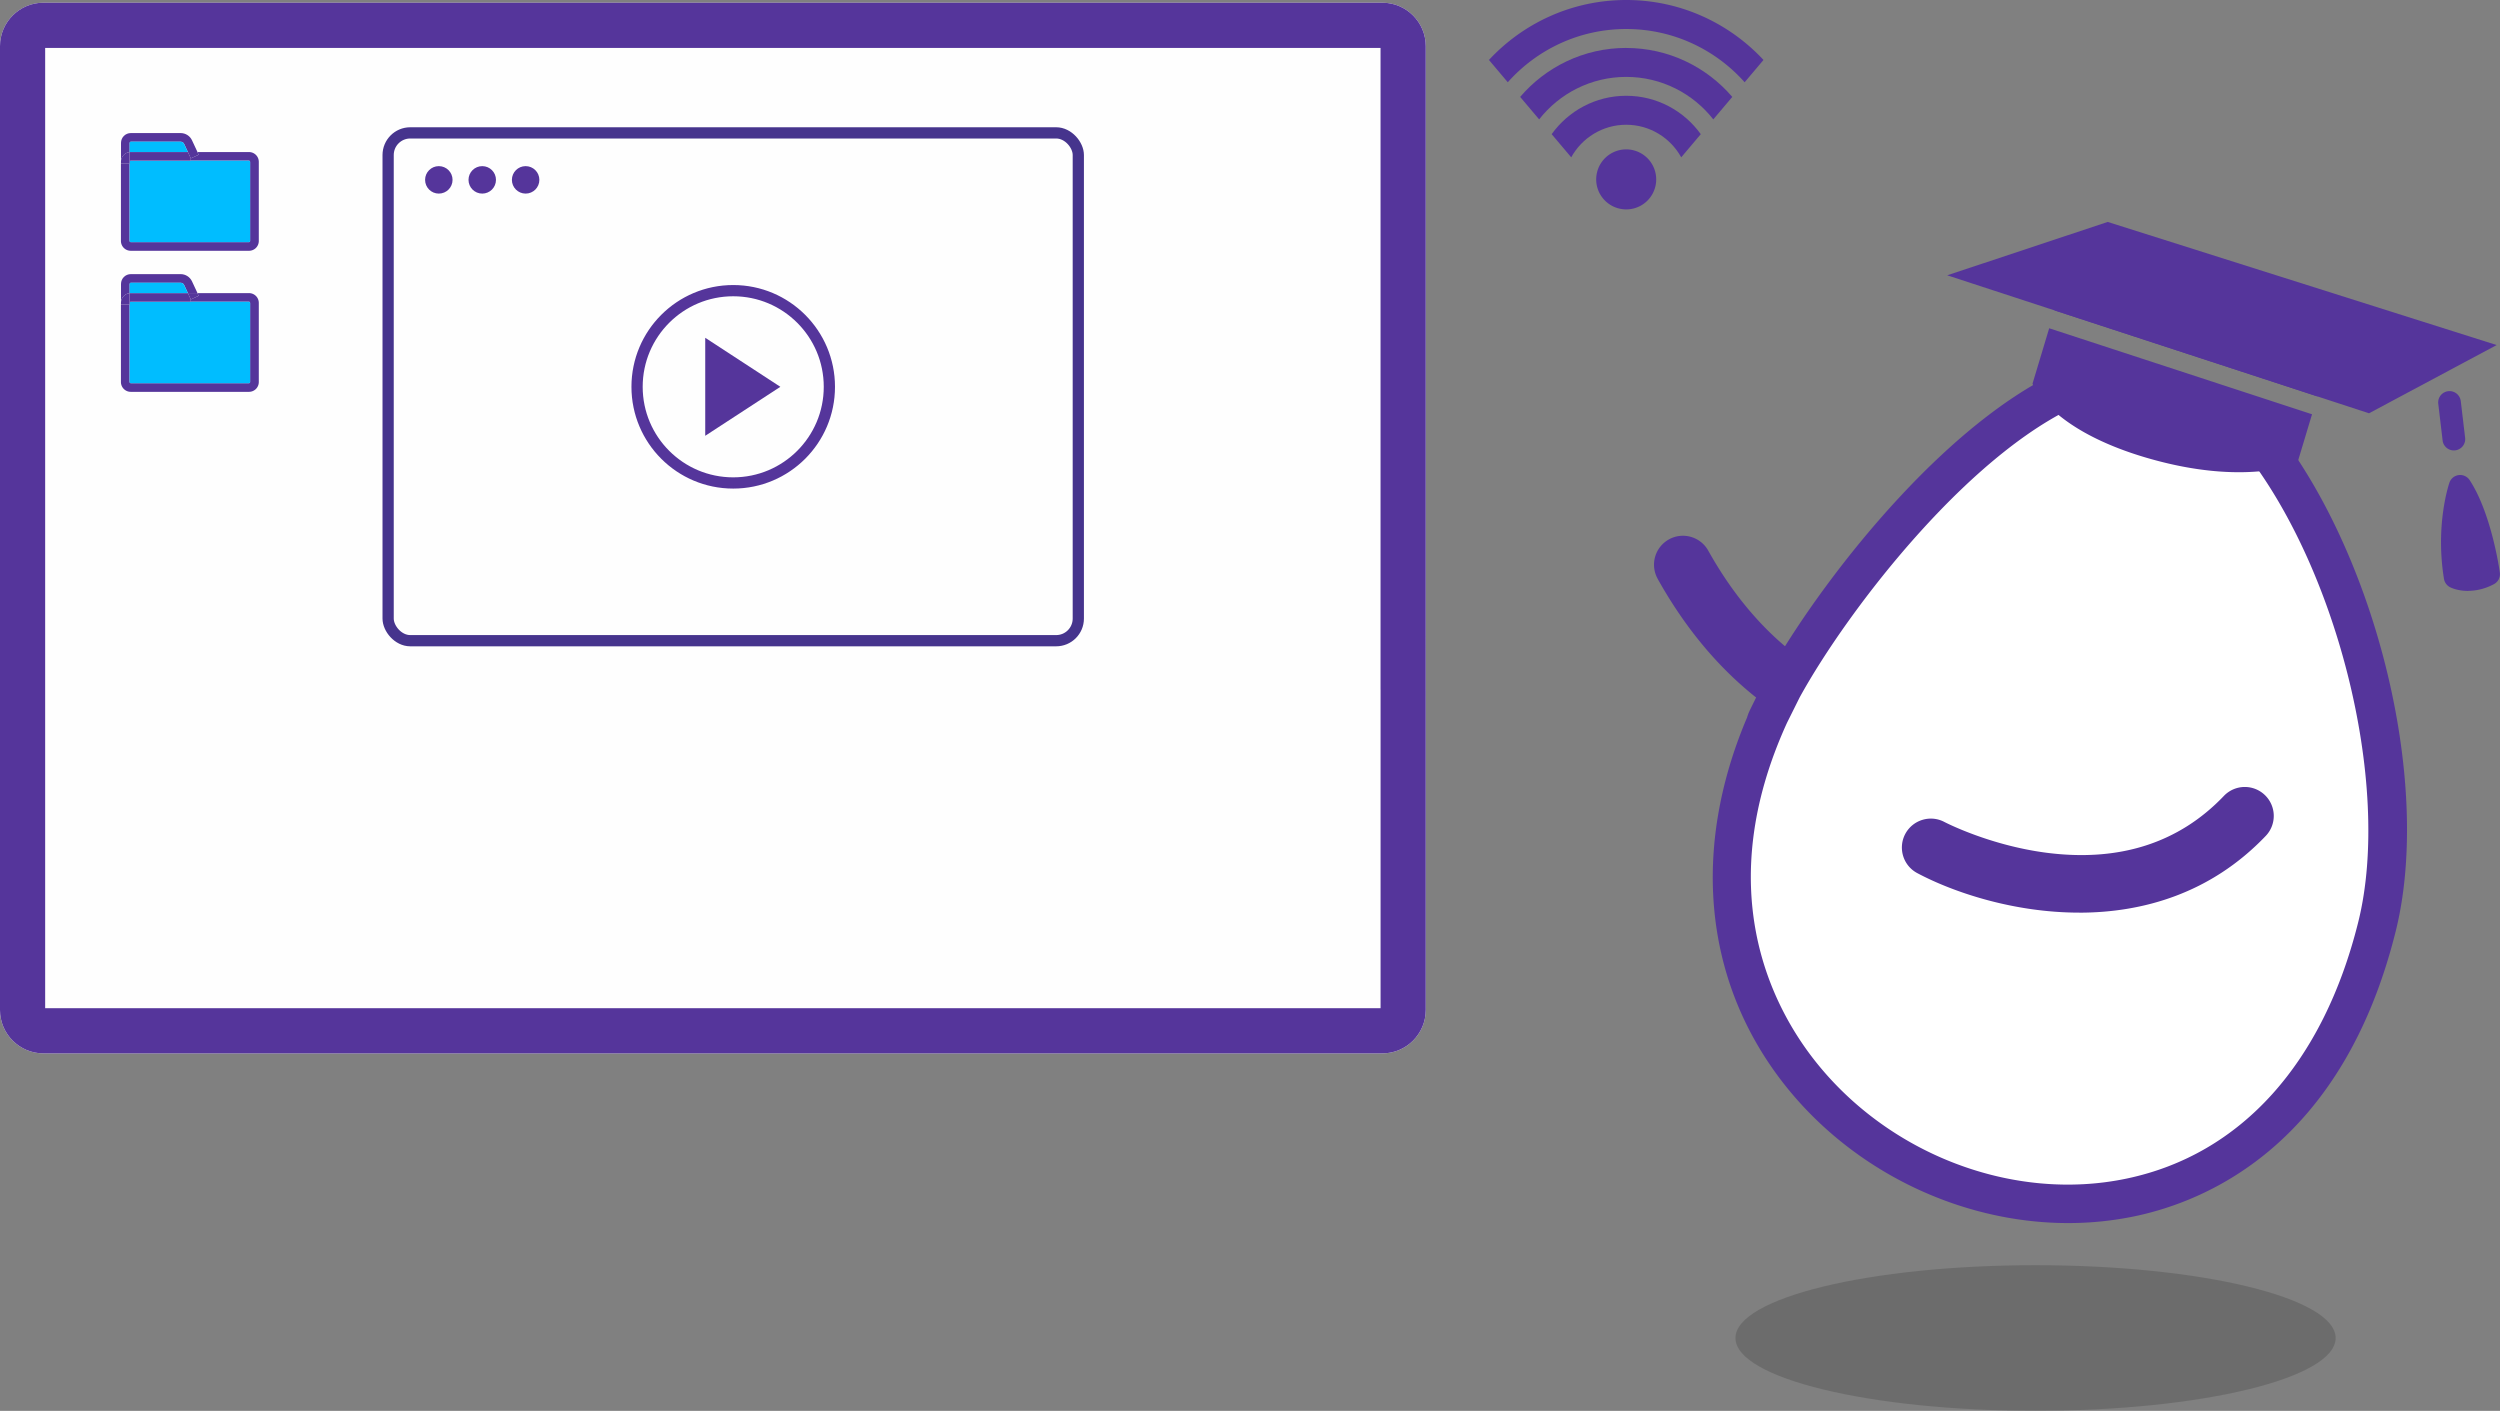 <svg xmlns="http://www.w3.org/2000/svg" id="uuid-19d18728-cb02-4106-bea5-7245f140c1c4" width="660.92" height="372.98"><rect width="100%" height="100%" fill="#808080" stroke="none"/><defs><style>.uuid-9a7e2ae0-2df6-40c1-8b26-9ac279fe4805{fill:#00bdff}.uuid-71f39d41-5ad6-4e00-bec8-c503ddef66f4{fill:#55359b}</style></defs><path d="M365.45.72H11.47C5.15.72 0 5.87 0 12.19v254.82c0 6.33 5.15 11.47 11.47 11.47h353.98c6.33 0 11.47-5.15 11.47-11.47V12.19c0-6.33-5.15-11.47-11.47-11.47Z" style="fill:#fefefe"/><path d="M375.31 170.67c-3.44-.48-7.01-1.25-10.33-2.42v98.28H11.94V12.67h353.03v169.64c.45.17.88.36 1.33.52 3.58.05 7.18.25 10.62.97V12.19c0-6.33-5.15-11.47-11.47-11.47H11.47C5.14.72 0 5.87 0 12.19v254.82c0 6.33 5.15 11.47 11.47 11.47h353.98c6.33 0 11.47-5.15 11.47-11.47V171.7c-.59-.29-1.13-.62-1.61-1.02Z" class="uuid-71f39d41-5ad6-4e00-bec8-c503ddef66f4"/><path d="M68.42 42.79V63.7c0 1.44-1.16 2.6-2.6 2.6H34.56a2.6 2.6 0 0 1-2.59-2.6V43.25h2.29V63.7c0 .16.14.31.3.31h31.26c.16 0 .3-.15.3-.31V42.79a.31.31 0 0 0-.3-.31H50.44v-.61l2.08-.96-.33-.71h13.63c1.44 0 2.6 1.16 2.6 2.6Z" class="uuid-71f39d41-5ad6-4e00-bec8-c503ddef66f4"/><path d="M66.13 42.79V63.7c0 .16-.14.31-.3.31H34.57c-.16 0-.3-.15-.3-.31V42.76c0-.16.13-.27.27-.27h31.27c.16 0 .3.14.3.31Z" class="uuid-9a7e2ae0-2df6-40c1-8b26-9ac279fe4805"/><path d="m52.19 40.19.33.72-2.08.96-.78-1.68h2.53z" class="uuid-71f39d41-5ad6-4e00-bec8-c503ddef66f4"/><path d="M52.19 40.19h-2.52l-.99-2.13c-.16-.36-.53-.59-.92-.59H34.59c-.17 0-.31.15-.31.31v2.42c-1.29.15-2.29 1.24-2.29 2.55v-4.97c0-1.44 1.16-2.6 2.6-2.6h13.17c1.28 0 2.46.75 3 1.91l1.44 3.09Z" class="uuid-71f39d41-5ad6-4e00-bec8-c503ddef66f4"/><path d="M50.44 41.87v.61H34.55c-.16 0-.27.13-.27.27V40.2H49.67l.78 1.67Z" class="uuid-71f39d41-5ad6-4e00-bec8-c503ddef66f4"/><path d="m48.68 38.06.99 2.13H34.28v-2.42c0-.16.14-.31.31-.31h13.17c.39 0 .76.23.92.59Z" class="uuid-9a7e2ae0-2df6-40c1-8b26-9ac279fe4805"/><path d="M34.27 42.76v.5h-2.29v-.5c0-1.32 1-2.41 2.29-2.55v2.55ZM68.42 80.08v20.91c0 1.44-1.16 2.6-2.6 2.6H34.56a2.6 2.6 0 0 1-2.59-2.6V80.54h2.29v20.45c0 .16.14.31.3.31h31.26c.16 0 .3-.15.3-.31V80.08a.31.31 0 0 0-.3-.31H50.44v-.61l2.08-.96-.33-.71h13.63c1.44 0 2.6 1.16 2.6 2.6Z" class="uuid-71f39d41-5ad6-4e00-bec8-c503ddef66f4"/><path d="M66.13 80.08v20.91c0 .16-.14.31-.3.31H34.57c-.16 0-.3-.15-.3-.31V80.05c0-.16.13-.27.27-.27h31.27c.16 0 .3.14.3.31Z" class="uuid-9a7e2ae0-2df6-40c1-8b26-9ac279fe4805"/><path d="m52.19 77.48.33.72-2.08.96-.78-1.68h2.53z" class="uuid-71f39d41-5ad6-4e00-bec8-c503ddef66f4"/><path d="M52.19 77.48h-2.52l-.99-2.13c-.16-.36-.53-.59-.92-.59H34.59c-.17 0-.31.15-.31.31v2.42c-1.29.15-2.29 1.24-2.29 2.55v-4.97c0-1.44 1.16-2.6 2.6-2.6h13.17c1.28 0 2.46.75 3 1.91l1.44 3.09Z" class="uuid-71f39d41-5ad6-4e00-bec8-c503ddef66f4"/><path d="M50.44 79.16v.61H34.55c-.16 0-.27.13-.27.27v-2.55H49.67l.78 1.67Z" class="uuid-71f39d41-5ad6-4e00-bec8-c503ddef66f4"/><path d="m48.68 75.35.99 2.13H34.28v-2.42c0-.16.14-.31.31-.31h13.17c.39 0 .76.23.92.59Z" class="uuid-9a7e2ae0-2df6-40c1-8b26-9ac279fe4805"/><path d="M34.27 80.05v.5h-2.29v-.5c0-1.32 1-2.41 2.29-2.55v2.55Z" class="uuid-71f39d41-5ad6-4e00-bec8-c503ddef66f4"/><rect width="182.46" height="134.25" x="102.61" y="35.13" rx="5.85" ry="5.85" style="stroke-miterlimit:10;stroke-width:2.97px;stroke:#46348d;fill:none"/><circle cx="116.01" cy="47.55" r="3.63" class="uuid-71f39d41-5ad6-4e00-bec8-c503ddef66f4"/><circle cx="127.49" cy="47.55" r="3.63" class="uuid-71f39d41-5ad6-4e00-bec8-c503ddef66f4"/><circle cx="138.96" cy="47.55" r="3.63" class="uuid-71f39d41-5ad6-4e00-bec8-c503ddef66f4"/><path d="M206.3 102.26 186.44 89.3v25.91l19.86-12.95z" class="uuid-71f39d41-5ad6-4e00-bec8-c503ddef66f4"/><circle cx="193.84" cy="102.26" r="25.42" style="stroke:#55359b;stroke-miterlimit:10;stroke-width:2.97px;fill:none"/><path d="M458.8 353.73c0 10.64 35.52 19.25 79.33 19.25s79.34-8.62 79.34-19.25-35.52-19.25-79.34-19.25-79.33 8.63-79.33 19.25Z" style="fill:#22221f;isolation:isolate;opacity:.2"/><path d="M438.23 153.02c26.22 46.98 65.8 49.1 72.69 49.1.52 0 .85-.01.98-.02a7.661 7.661 0 0 0 7.31-7.98c-.19-4.2-3.74-7.46-7.95-7.31-1.56.08-36.28.64-59.66-41.25a7.65 7.65 0 0 0-10.41-2.95 7.65 7.65 0 0 0-2.95 10.41h-.01Z" class="uuid-71f39d41-5ad6-4e00-bec8-c503ddef66f4"/><path d="M551.38 100.74c-34.49 12.74-71.09 63.16-81.85 84.49-10.13 20.55 10.42-20.63 0 0-59.31 120.41 124.63 197.27 158.85 59.73 9.58-38.51-6.32-99.62-33.23-131.52a86.675 86.675 0 0 0-5.05-5.5" style="fill:#fff"/><path d="M546.76 323.34c-28.48 0-57.22-13.74-75.38-37.1-20.95-26.95-24.28-61.81-9.5-96.59.09-.32.2-.63.33-.97h-.02c.03-.07.08-.15.13-.27.11-.27.24-.55.38-.84.46-.94 1.18-2.4 2.23-4.54 0-.02.02-.03.03-.05 1.14-2.24 1.89-3.74 2.38-4.69.14-.28.29-.56.45-.81.07-.13.11-.22.13-.27h.03c.23-.35.46-.68.69-.96 14.82-25.54 48.66-68.33 81-80.28l3.54 9.57c-30.86 11.4-64.77 55.77-77.42 78.85l-3.35 6.73c-19.9 43.66-4.27 74.31 7.06 88.88 19.6 25.22 52.9 37.91 82.87 31.55 30.11-6.37 51.82-30.46 61.11-67.82 9.09-36.55-5.94-95.9-32.18-127a86.432 86.432 0 0 0-4.75-5.19l7.21-7.22c1.8 1.8 3.6 3.76 5.34 5.83 28.52 33.81 44.21 96.11 34.28 136.04-13.88 55.81-49.13 71.15-68.9 75.33a85.934 85.934 0 0 1-17.66 1.82h-.02Z" class="uuid-71f39d41-5ad6-4e00-bec8-c503ddef66f4"/><path d="M549.68 241.27c-17.24 0-33.2-5.33-42.82-10.45-3.74-1.99-5.14-6.62-3.17-10.35 1.99-3.72 6.61-5.14 10.34-3.17.17.09 11.83 6.15 26.92 8.13 19.25 2.51 35.07-2.53 46.97-15.01a7.649 7.649 0 0 1 10.82-.25 7.649 7.649 0 0 1 .25 10.82c-14.54 15.23-32.53 20.29-49.32 20.29ZM545.67 73.76l69.98 21.06-3 9.98-69.48-22.73 2.5-8.31zM611.23 109.51l-3.91 12.99s-13.78 6.13-39.74-1.45-30.25-19.61-30.25-19.61l4.41-14.66 69.49 22.74ZM650.38 128.59s-3.54 10.24-1.31 23.97c0 0 3.8 1.93 8.85-.75 0 0-2.08-14.94-7.52-23.22h-.01Z" class="uuid-71f39d41-5ad6-4e00-bec8-c503ddef66f4"/><path d="M652.47 156.22c-2.09 0-3.77-.49-4.75-.98a3.048 3.048 0 0 1-1.61-2.2c-2.33-14.31 1.29-24.99 1.44-25.44a2.998 2.998 0 0 1 2.46-2c1.14-.15 2.25.37 2.88 1.32 5.76 8.75 7.91 23.82 7.99 24.45a3 3 0 0 1-1.56 3.06c-2.48 1.32-4.85 1.77-6.86 1.77Zm-.71-6.03c.71.08 1.67.05 2.8-.25-.48-2.64-1.44-7.22-2.97-11.7-.32 3.32-.39 7.4.17 11.96Z" class="uuid-71f39d41-5ad6-4e00-bec8-c503ddef66f4"/><path d="m647.57 106.39 1.15 9.69" style="fill:none"/><path d="M648.72 119.08c-1.5 0-2.8-1.12-2.97-2.64l-1.15-9.69c-.2-1.65.98-3.13 2.62-3.33s3.13.98 3.33 2.62l1.15 9.69a2.994 2.994 0 0 1-2.98 3.35ZM660.04 91.22l-33.75 18.04-111.51-36.48 42.43-14.11 102.83 32.55zM429.92 0c-14.32 0-27.23 6.11-36.29 15.85l4.98 5.9c7.68-8.63 18.87-14.08 31.31-14.08s23.63 5.45 31.31 14.08l4.98-5.9C457.14 6.11 444.23 0 429.91 0Z" class="uuid-71f39d41-5ad6-4e00-bec8-c503ddef66f4"/><path d="M429.92 12.67c-11.22 0-21.26 5.03-28.04 12.95l5.02 5.94c5.36-6.83 13.68-11.23 23.02-11.23s17.66 4.4 23.02 11.23l5.02-5.94c-6.78-7.91-16.84-12.94-28.04-12.94Z" class="uuid-71f39d41-5ad6-4e00-bec8-c503ddef66f4"/><path d="M429.92 25.32c-8.12 0-15.31 4.01-19.71 10.15l5.17 6.12c2.83-5.13 8.28-8.61 14.54-8.61s11.71 3.48 14.54 8.61l5.17-6.12c-4.41-6.14-11.59-10.15-19.71-10.15Z" class="uuid-71f39d41-5ad6-4e00-bec8-c503ddef66f4"/><path d="M429.92 39.49a7.94 7.94 0 0 0-7.55 10.39 7.946 7.946 0 0 0 7.55 5.48c1.33 0 2.59-.33 3.69-.91a7.894 7.894 0 0 0 3.85-4.57 7.94 7.94 0 0 0-7.55-10.39Z" class="uuid-71f39d41-5ad6-4e00-bec8-c503ddef66f4"/></svg>